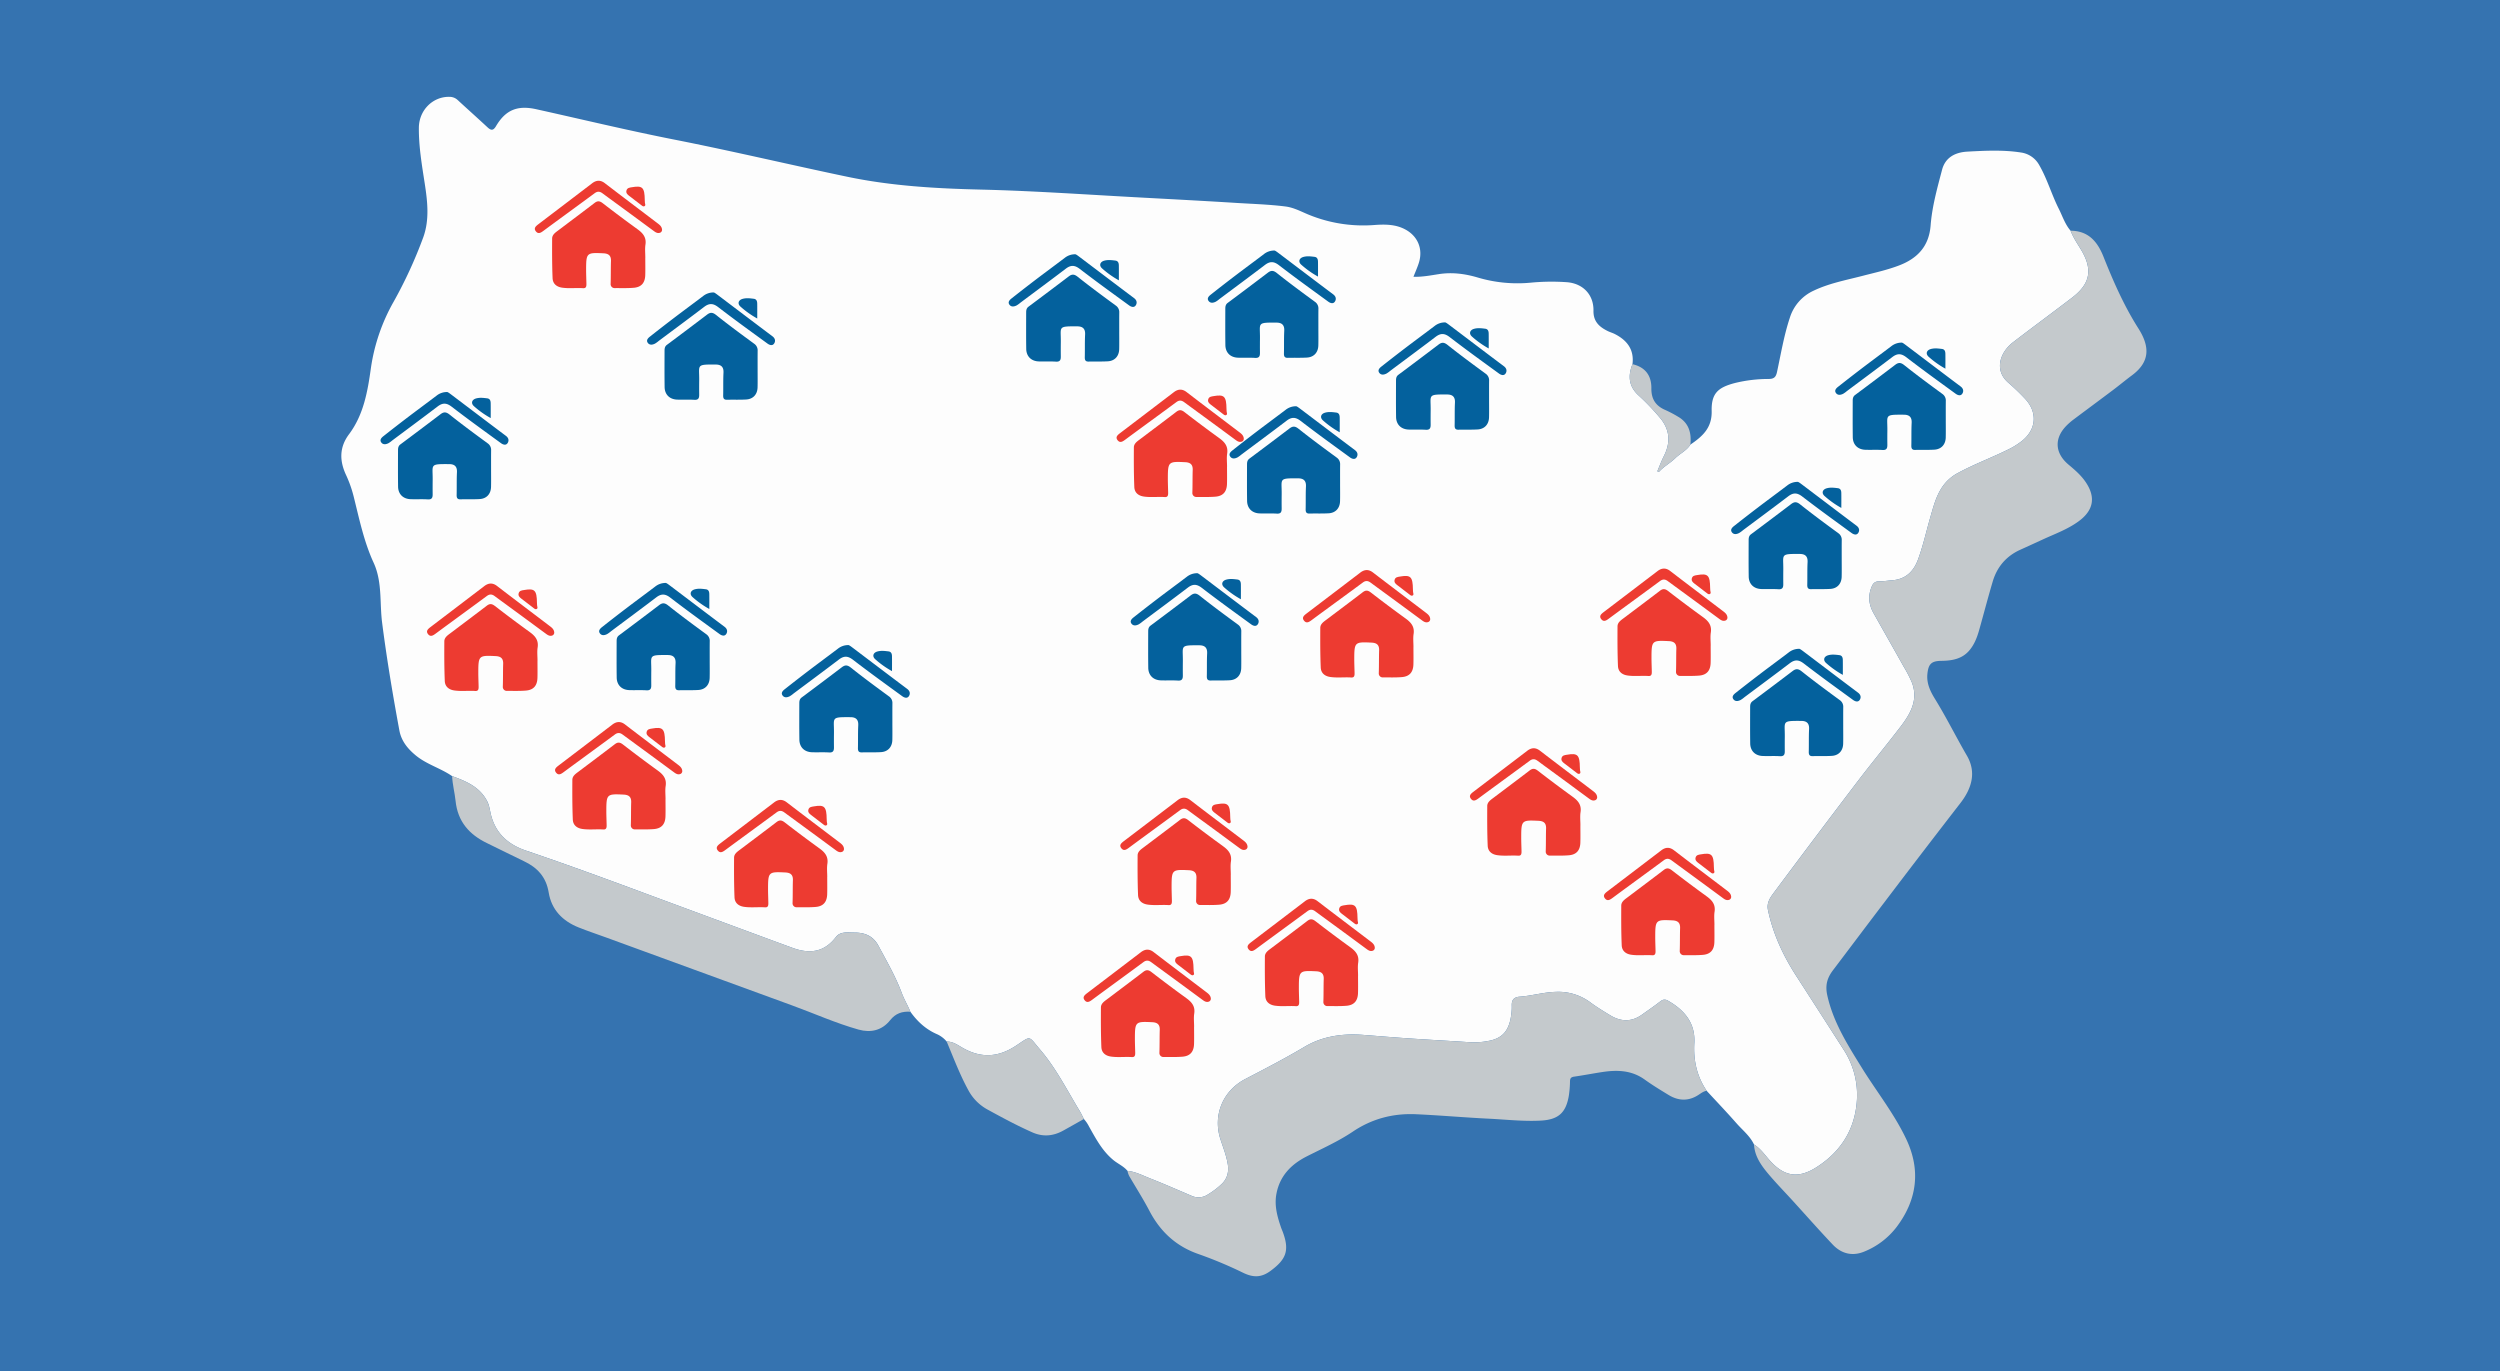 <svg xmlns="http://www.w3.org/2000/svg" xmlns:xlink="http://www.w3.org/1999/xlink" width="1887" height="1035" viewBox="0 0 1887 1035"><defs><style>.a{fill:#04619d;}.b{fill:#ed3b31;}.c{fill:#3573b0;}.d{fill:#fdfdfd;}.e{fill:#c4c9cc;}</style><symbol id="a" viewBox="0 0 96.583 81.054"><path class="a" d="M83.441,58.11c-.006,4.496.081,8.994-.029,13.488-.13,5.308-3.321,8.867-8.55,9.19-4.814.297-9.658.064-14.484.203-2.597.074-2.979-1.302-2.929-3.456.131-5.659-.052-11.331.229-16.98.217-4.362-1.812-6.126-5.86-6.151-15.018-.091-12.349.082-12.469,11.801-.038,3.663-.057,7.328-.01,10.991.032,2.54-.598,4.037-3.677,3.841-4.314-.274-8.66,0-12.985-.159C17,80.67,13.33,77.053,13.245,71.395c-.137-9.158-.064-18.318-.048-27.478.003-1.674.21-3.206,1.795-4.386Q30.182,28.227,45.254,16.766c2.486-1.892,4.233-1.842,6.884.269,9.351,7.448,18.985,14.547,28.63,21.616a6.043,6.043,0,0,1,2.694,5.471C83.415,48.784,83.448,53.447,83.441,58.11Z"/><path class="a" d="M50.248.001c.551-.034,2.034,1.096,3.487,2.194C67.368,12.488,80.963,22.832,94.63,33.08c1.979,1.484,2.442,3.415,1.441,5.199-1.281,2.283-3.563,1.487-5.205.29C78.408,29.486,65.891,20.475,53.681,11.066,49.779,8.06,46.817,8.058,43.073,10.909,31.721,19.554,20.242,28.033,8.812,36.575A19.991,19.991,0,0,1,5.995,38.614c-1.882.944-4.038,1.33-5.431-.562C-.84,36.145.646,34.529,2.097,33.383q9.377-7.405,18.885-14.645C28.105,13.323,35.321,8.03,42.445,2.616A12.495,12.495,0,0,1,50.248.001Z"/><path class="a" d="M83.162,19.659a68.813,68.813,0,0,1-12.571-8.901c-2.566-2.242-1.729-4.996,1.515-5.917,2.773-.787,5.598-.435,8.4-.082,2.131.269,2.599,1.868,2.635,3.61C83.212,11.838,83.162,15.309,83.162,19.659Z"/></symbol><symbol id="m" viewBox="0 0 95.992 81.095"><path class="b" d="M83.365,58.208c0,4.328.104,8.659-.025,12.983-.175,5.85-2.935,9.092-8.64,9.58-4.795.411-9.643.21-14.468.252a2.98,2.98,0,0,1-3.034-3.105c.22-5.775.071-11.563.266-17.339.137-4.062-1.78-5.632-5.664-5.822-12.741-.622-13.076-.378-13.097,12.477-.006,3.494.165,6.987.228,10.482.032,1.751-.064,3.533-2.512,3.368-5.31-.359-10.634.395-15.948-.414-4.238-.645-6.91-3.099-7.075-7.12-.41-9.969-.405-19.959-.339-29.939.019-2.915,2.486-4.55,4.624-6.163,9.144-6.9,18.322-13.755,27.416-20.719,2.247-1.72,3.895-1.541,6.149.204Q64.25,26.997,77.576,36.644c4.032,2.929,6.727,6.126,5.905,11.59-.49,3.256-.09,6.645-.09,9.974Z"/><path class="b" d="M95.992,36.695a2.324,2.324,0,0,1-1.314,2.457c-1.784.739-3.261-.038-4.636-1.044-5.771-4.226-11.515-8.488-17.281-12.72C65.52,20.073,58.258,14.786,51.025,9.46,49.051,8.006,47.293,7.81,45.156,9.39,32.329,18.88,19.402,28.235,6.575,37.725,4.666,39.138,2.738,40.458.919,38.35c-2.155-2.496-.102-4.145,1.869-5.643Q23.042,17.312,43.27,1.883c3.112-2.362,6.207-2.634,9.559-.059,13.32,10.23,26.74,20.328,40.109,30.494C94.406,33.434,95.781,34.671,95.992,36.695Z"/><path class="b" d="M82.971,14.642c.01.16.088.983.1,1.806.014.917.822,2.044-.25,2.696-1.005.611-1.846-.259-2.623-.854-3.006-2.298-6-4.611-9.01-6.904-1.369-1.043-2.579-2.177-2.007-4.118.583-1.975,2.393-2.092,3.986-2.372C81.271,3.469,82.855,4.955,82.971,14.642Z"/></symbol></defs><rect class="c" width="1887" height="1035"/><path class="c" d="M818.116,844.62a25.544,25.544,0,0,1,3.908,5.733c5.125,9.125,10.003,18.423,18.34,25.264,3.47,2.847,7.75,4.616,10.672,8.16a14.019,14.019,0,0,0,1.973,5.069c4.891,8.308,10.058,16.474,14.519,25.008,8.236,15.755,20.12,26.856,37.178,32.749A316.446,316.446,0,0,1,938.279,960.68c7.526,3.617,13.588,3.833,20.687-1.391,11.762-8.658,14.426-15.287,9.43-29.023-.455-1.251-1.022-2.462-1.454-3.72-2.824-8.232-5.174-16.512-3.51-25.391,2.55-13.607,11.123-22.328,22.957-28.333,11.719-5.946,23.801-11.319,34.701-18.652,14.557-9.794,30.488-13.924,47.714-13.147,18.285.824,36.532,2.463,54.815,3.359,13.128.643,26.24,2.17,39.412,1.449,13.195-.722,18.975-5.872,21.13-18.82a78.63,78.63,0,0,0,.879-10.925c.058-2.31.923-3.114,3.187-3.439,7.075-1.018,14.1-2.386,21.167-3.461,11.29-1.717,22.177-1.412,32.017,5.68,5.787,4.171,11.915,7.886,18.013,11.604,7.662,4.672,15.384,4.835,22.984-.299,1.791-1.21,3.561-2.476,5.767-2.856,7.529,8.161,15.212,16.187,22.531,24.531,4.558,5.197,10.188,9.547,13.22,16.011.494,8.834,5.328,15.676,10.684,22.062,5.87,6.999,12.282,13.543,18.438,20.303,10.085,11.073,19.991,22.313,30.288,33.185,6.553,6.919,14.781,9.01,23.763,5.312a58.043,58.043,0,0,0,24.709-18.906c15.322-20.455,17.985-42.723,7.102-65.832-9.089-19.299-22.512-36.062-33.693-54.151-10.675-17.269-21.525-34.271-26.008-54.643-1.694-7.7.067-13.22,4.355-18.879,12.95-17.09,25.814-34.246,38.814-51.298q28.591-37.504,57.366-74.868c8.606-11.108,12.121-23.269,4.902-35.707-8.267-14.242-15.563-29.018-24.22-43.032-3.535-5.723-6.349-11.732-5.623-18.779.777-7.548,3.089-9.721,10.593-9.807,7.699-.088,15.151-1.318,20.567-7.304,4.053-4.479,6.28-10.156,7.914-15.964,3.423-12.168,6.616-24.404,10.198-36.525,3.286-11.121,10.212-19.288,20.907-24.102,5.766-2.595,11.506-5.247,17.255-7.882,9.061-4.152,18.485-7.554,26.652-13.514q17.102-12.478,5.34-29.703c-3.523-5.19-8.178-9.153-12.893-13.108-10.506-8.813-10.981-20.174-1.191-29.787a45.393,45.393,0,0,1,4.518-3.937c10.114-7.59,20.288-15.1,30.391-22.703,4.78-3.597,9.377-7.439,14.18-11.005,14.088-10.459,13.194-22.204,4.803-35.405-10.867-17.096-18.918-35.501-26.369-54.205-4.551-11.425-11.45-19.446-24.782-19.523-4.221-4.865-6.109-10.999-8.94-16.609-5.387-10.672-8.643-22.303-14.624-32.727a18.684,18.684,0,0,0-13.79-9.687c-13.409-2.106-26.933-1.409-40.381-.692-8.953.477-16.73,4.053-19.274,13.717-3.64,13.829-7.526,27.667-8.638,41.989-1.202,15.48-9.626,24.76-23.656,30.159-9.055,3.485-18.456,5.512-27.781,7.932-12.381,3.213-25.062,5.554-36.706,11.094A33.361,33.361,0,0,0,1350.92,239.99c-4.415,13.35-6.679,27.122-9.622,40.762-.822,3.811-2.205,5.231-6.157,5.294a106.696,106.696,0,0,0-25.731,3.081c-12.342,3.278-17.781,7.483-17.445,21.148.316,12.857-7.099,19.2-16.068,25.326.934-8.877-1.147-16.431-9.447-21.162a88.655,88.655,0,0,0-9.202-4.852c-7.371-3.119-10.886-8.107-10.797-16.501.107-10.188-5.134-16.1-14.264-18.2,1.379-10.998-4.043-18.034-13.336-22.761-1.771-.901-3.727-1.437-5.505-2.326-6.268-3.136-10.742-7.166-10.595-15.217.227-12.394-8.229-20.878-20.573-21.611a165.824,165.824,0,0,0-26.464.349,104.937,104.937,0,0,1-40.471-3.898c-9.523-2.792-19.132-4.061-29.096-2.532-6.252.959-12.542,2.221-19.269,2.023,1.529-3.935,3.047-7.254,4.119-10.712,3.178-10.25-.816-19.88-10.202-24.966-7.368-3.993-15.421-3.994-23.383-3.402a108.612,108.612,0,0,1-52.574-9.053c-4.729-2.08-9.293-4.257-14.551-4.923-12.411-1.573-24.901-1.921-37.356-2.708-26.593-1.68-53.207-3.02-79.813-4.493-37.581-2.081-75.145-4.653-112.775-5.551-33.836-.807-67.516-2.722-100.738-9.677-43.594-9.126-86.925-19.444-130.639-28.058-34.89-6.875-69.489-15.227-104.215-22.933-14.163-3.143-23.112.489-30.382,12.796-2.118,3.585-3.818,3.267-6.487.78-7.416-6.91-14.994-13.645-22.442-20.521a8.949,8.949,0,0,0-6.324-2.401c-12.433-.206-22.849,10.044-22.959,23.334-.117,14.184,2.289,28.167,4.439,42.14,2.091,13.594,3.662,27.289-1.105,40.511a338.342,338.342,0,0,1-22.505,48.889,142.682,142.682,0,0,0-17.008,49.709c-2.466,17.697-5.467,35.293-16.548,50.1-7.477,9.991-7.179,20.28-2.123,30.983a90.922,90.922,0,0,1,5.871,16.946c4.139,16.6,7.624,33.387,14.848,49.069,3.606,7.827,4.637,16.263,5.101,24.785.371,6.817.429,13.679,1.294,20.436,3.485,27.221,8.02,54.281,13.009,81.266,1.474,7.971,6.131,13.719,12.198,18.78,8.303,6.926,18.89,9.717,27.636,15.78.243,6.343,1.965,12.486,2.606,18.759,1.584,15.497,10.329,25.42,23.895,31.9,9.294,4.44,18.436,9.197,27.753,13.587,10.156,4.785,16.737,12.012,18.613,23.508,2.146,13.152,10.472,21.576,22.533,26.426,6.94,2.79,14.059,5.133,21.089,7.701q70.055,25.592,140.11,51.185c16.714,6.095,32.991,13.412,50.151,18.247,9.296,2.619,17.752.584,23.851-7.071,4.148-5.206,9.132-6.809,15.292-6.401,5.303,7.445,11.811,13.43,20.342,17.052a20.339,20.339,0,0,1,7.052,5.446c5.191,12.361,9.906,24.954,16.356,36.726a35.79,35.79,0,0,0,14.144,14.415c11.203,6.148,22.444,12.22,34.148,17.405,8.113,3.595,15.818,2.832,23.385-1.36C807.78,850.466,812.941,847.53,818.116,844.62Z"/><path class="d" d="M1275.897,335.602c8.969-6.127,16.384-12.47,16.068-25.326-.336-13.666,5.103-17.87,17.445-21.148a106.696,106.696,0,0,1,25.731-3.081c3.952-.063,5.335-1.483,6.157-5.294,2.943-13.64,5.207-27.413,9.622-40.762a33.361,33.361,0,0,1,18.175-20.666c11.643-5.539,24.325-7.881,36.706-11.094,9.326-2.42,18.726-4.447,27.781-7.932,14.03-5.399,22.454-14.679,23.656-30.159,1.112-14.322,4.998-28.16,8.638-41.989,2.544-9.664,10.321-13.24,19.274-13.717,13.448-.717,26.972-1.414,40.381.692a18.684,18.684,0,0,1,13.79,9.687c5.981,10.424,9.237,22.054,14.624,32.727,2.831,5.609,4.719,11.743,8.94,16.609,1.901,5.011,4.902,9.422,7.667,13.956,9.199,15.083,7.408,25.887-6.43,36.482-14.794,11.326-29.823,22.345-44.601,33.691-10.155,7.797-14.498,21.38-3.519,30.699a163.374,163.374,0,0,1,12.196,11.676c10.039,10.49,8.965,23.657-2.41,32.464a56.269,56.269,0,0,1-9.294,5.816c-12.646,6.335-25.965,11.225-38.434,17.949a32.82,32.82,0,0,0-12.396,11.208c-4.481,6.879-6.413,14.551-8.634,22.221-3.054,10.542-5.412,21.276-9.167,31.629-3.456,9.526-9.575,15.373-19.989,16.109-3.148.222-6.29.791-9.431.765-2.955-.024-4.471,1.173-5.621,3.837-3.019,6.998-2.32,13.648,1.314,20.123,7.57,13.485,15.22,26.925,22.774,40.419a94.884,94.884,0,0,1,6.173,11.954c4.977,12.923-.967,23.411-8.409,33.166-10.593,13.885-21.772,27.324-32.351,41.219q-31.741,41.688-63.026,83.723c-2.884,3.871-6.042,7.942-4.843,13.621,3.8,18.008,11.397,34.339,21.318,49.711q17.862,27.675,35.614,55.421a62.757,62.757,0,0,1,10.228,37.986c-1.277,22.017-11.856,39.148-30.555,51.051-13.612,8.665-24.167,7.114-34.992-4.872-3.864-4.278-7.1-9.193-12.142-12.316-3.032-6.464-8.662-10.814-13.22-16.011-7.319-8.345-15.002-16.371-22.531-24.531-7.335-10.914-10.056-22.87-9.286-36.017.883-15.07-7.462-24.926-19.928-31.989-2.198-1.245-3.838-.972-5.846.598-4.452,3.482-9.143,6.66-13.743,9.951-7.823,5.596-15.844,5.406-23.859.56-5.125-3.098-10.257-6.237-15.073-9.781a40.489,40.489,0,0,0-26.176-7.974c-9.233.265-18.053,2.982-27.168,3.634-4.437.318-6.153,2.454-6.014,6.662a40.101,40.101,0,0,1-.222,5.49c-1.327,12.651-6.02,18.798-16.315,21.036a56.938,56.938,0,0,1-15.892,1.134c-14.937-.982-29.886-1.79-44.821-2.802-11.614-.786-23.214-1.776-34.821-2.673-15.635-1.209-30.796.943-44.337,8.99-14.617,8.685-29.667,16.493-44.724,24.321-16.872,8.772-24.595,27.193-18.841,45.193,2.025,6.337,4.563,12.525,5.622,19.142.898,5.606-.349,10.729-4.42,14.708a58.572,58.572,0,0,1-10.701,8.146,12.536,12.536,0,0,1-12.321.912c-10.405-4.451-20.779-8.989-31.304-13.143-5.524-2.18-10.876-5.036-16.947-5.632-2.921-3.545-7.202-5.313-10.672-8.16-8.336-6.84-13.214-16.138-18.34-25.264a25.544,25.544,0,0,0-3.908-5.733c-1.067-2.046-2.025-4.159-3.22-6.128-9.54-15.712-17.812-32.264-29.868-46.326-9.185-10.712-6.335-10.628-18.415-2.715-13.944,9.134-27.11,9.207-41.02.877-3.375-2.021-6.813-4.235-11.038-4.171a20.339,20.339,0,0,0-7.052-5.446c-8.531-3.621-15.039-9.607-20.342-17.052-1.964-4.76-4.658-9.158-6.469-14.026-4.656-12.515-11.356-24.054-17.65-35.789-3.97-7.401-10.272-9.971-18.118-9.945-4.944.016-10.584-1.089-14.014,3.403-8.801,11.523-19.839,12.838-32.532,8.209q-11.029-4.022-22.034-8.109-42.155-15.585-84.302-31.191c-31.523-11.719-63.08-23.34-94.934-34.133-13.538-4.588-23.028-12.954-26.582-27.279-.834-3.361-1.148-6.834-2.815-10.045-5.631-10.847-15.872-15.083-26.444-18.935-8.746-6.064-19.333-8.854-27.636-15.78-6.067-5.061-10.725-10.809-12.198-18.78-4.989-26.985-9.524-54.045-13.009-81.266-.865-6.757-.923-13.619-1.294-20.436-.464-8.521-1.495-16.957-5.101-24.785-7.225-15.682-10.709-32.469-14.848-49.069a90.922,90.922,0,0,0-5.871-16.946c-5.056-10.704-5.354-20.992,2.123-30.983,11.081-14.807,14.082-32.402,16.548-50.1a142.682,142.682,0,0,1,17.008-49.709,338.342,338.342,0,0,0,22.505-48.889c4.767-13.221,3.196-26.916,1.105-40.511-2.149-13.973-4.556-27.956-4.439-42.14.11-13.29,10.526-23.54,22.959-23.334a8.949,8.949,0,0,1,6.324,2.401c7.448,6.876,15.026,13.611,22.442,20.521,2.669,2.486,4.369,2.804,6.487-.78,7.27-12.306,16.219-15.938,30.382-12.796,34.726,7.706,69.325,16.058,104.215,22.933,43.715,8.614,87.045,18.932,130.639,28.058,33.222,6.955,66.901,8.869,100.738,9.677,37.63.898,75.194,3.47,112.775,5.551,26.606,1.473,53.22,2.813,79.813,4.493,12.455.787,24.945,1.135,37.356,2.708,5.258.666,9.822,2.843,14.551,4.923a108.612,108.612,0,0,0,52.574,9.053c7.962-.592,16.015-.592,23.383,3.402,9.386,5.087,13.38,14.717,10.202,24.966-1.072,3.458-2.59,6.777-4.119,10.712,6.727.198,13.017-1.064,19.269-2.023,9.963-1.529,19.573-.26,29.096,2.532a104.937,104.937,0,0,0,40.471,3.898,165.824,165.824,0,0,1,26.464-.349c12.345.733,20.801,9.217,20.573,21.611-.148,8.051,4.327,12.081,10.595,15.217,1.778.89,3.734,1.425,5.505,2.326,9.293,4.727,14.716,11.763,13.336,22.762-3.455,8.592-2.939,16.409,4.172,23.159a175.789,175.789,0,0,1,17.153,18c7.15,9.02,7.374,18.361,2.321,28.333-1.854,3.659-3.266,7.543-4.88,11.323l1.116.593c3.632-4.153,8.576-6.699,12.459-10.494C1268.18,342.233,1273.086,340.082,1275.897,335.602Z"/><path class="e" d="M1323.926,863.854c5.042,3.123,8.278,8.038,12.142,12.316,10.825,11.986,21.381,13.537,34.992,4.872,18.699-11.903,29.278-29.034,30.555-51.051a62.757,62.757,0,0,0-10.228-37.986q-17.806-27.711-35.614-55.421c-9.921-15.371-17.517-31.703-21.318-49.711-1.198-5.679,1.959-9.75,4.843-13.621q31.308-42.015,63.026-83.723c10.58-13.895,21.758-27.334,32.351-41.219,7.442-9.755,13.386-20.243,8.409-33.166a94.884,94.884,0,0,0-6.173-11.954c-7.554-13.494-15.205-26.934-22.774-40.419-3.635-6.474-4.333-13.125-1.314-20.123,1.149-2.664,2.666-3.861,5.621-3.837,3.141.025,6.283-.543,9.431-.765,10.414-.736,16.534-6.583,19.989-16.109,3.755-10.353,6.113-21.087,9.167-31.629,2.221-7.669,4.153-15.341,8.634-22.221a32.82,32.82,0,0,1,12.396-11.208c12.468-6.725,25.788-11.614,38.434-17.949a56.269,56.269,0,0,0,9.294-5.816c11.375-8.807,12.449-21.974,2.41-32.464a163.374,163.374,0,0,0-12.196-11.676c-10.979-9.319-6.636-22.902,3.519-30.699,14.778-11.346,29.808-22.364,44.601-33.691,13.838-10.595,15.629-21.398,6.43-36.482-2.765-4.534-5.767-8.945-7.667-13.956,13.333.077,20.231,8.098,24.782,19.523,7.451,18.704,15.503,37.11,26.369,54.205,8.391,13.201,9.285,24.947-4.803,35.405-4.803,3.565-9.4,7.407-14.18,11.005-10.103,7.604-20.277,15.113-30.391,22.703a45.393,45.393,0,0,0-4.518,3.937c-9.79,9.613-9.315,20.975,1.191,29.787,4.715,3.955,9.37,7.918,12.893,13.108q11.724,17.268-5.34,29.703c-8.168,5.959-17.591,9.361-26.652,13.514-5.748,2.634-11.489,5.287-17.255,7.882-10.695,4.813-17.621,12.981-20.907,24.102-3.582,12.121-6.775,24.357-10.198,36.525-1.634,5.809-3.861,11.485-7.914,15.964-5.417,5.987-12.869,7.217-20.567,7.304-7.504.086-9.816,2.259-10.593,9.807-.726,7.047,2.087,13.056,5.623,18.779,8.657,14.013,15.953,28.79,24.22,43.032,7.22,12.437,3.704,24.599-4.902,35.707q-28.882,37.279-57.366,74.868c-13,17.052-25.864,34.208-38.814,51.298-4.288,5.659-6.049,11.179-4.355,18.879,4.482,20.372,15.332,37.373,26.008,54.643,11.182,18.089,24.605,34.852,33.693,54.151,10.883,23.11,8.22,45.377-7.102,65.832a58.043,58.043,0,0,1-24.709,18.906c-8.982,3.698-17.21,1.607-23.763-5.312-10.297-10.872-20.204-22.112-30.288-33.185-6.157-6.76-12.568-13.304-18.438-20.303C1329.254,879.531,1324.42,872.688,1323.926,863.854Z"/><path class="e" d="M851.036,883.777c6.07.596,11.422,3.452,16.947,5.632,10.525,4.153,20.899,8.691,31.304,13.143a12.536,12.536,0,0,0,12.321-.912,58.572,58.572,0,0,0,10.701-8.146c4.071-3.98,5.318-9.102,4.42-14.708-1.06-6.617-3.597-12.806-5.622-19.142-5.753-18,1.97-36.421,18.841-45.193,15.057-7.828,30.108-15.636,44.724-24.321,13.541-8.046,28.702-10.198,44.337-8.99,11.607.897,23.207,1.887,34.821,2.673,14.935,1.012,29.884,1.82,44.821,2.802a56.938,56.938,0,0,0,15.892-1.134c10.294-2.238,14.987-8.384,16.315-21.036a40.101,40.101,0,0,0,.222-5.49c-.139-4.209,1.577-6.345,6.014-6.662,9.115-.653,17.935-3.369,27.168-3.634a40.489,40.489,0,0,1,26.176,7.974c4.817,3.545,9.948,6.683,15.073,9.781,8.015,4.846,16.036,5.036,23.859-.56,4.601-3.291,9.291-6.469,13.743-9.951,2.007-1.57,3.648-1.843,5.846-.598,12.467,7.063,20.811,16.919,19.928,31.989-.77,13.148,1.951,25.103,9.286,36.017-2.206.379-3.976,1.646-5.767,2.856-7.6,5.133-15.322,4.971-22.984.299-6.098-3.718-12.226-7.433-18.013-11.604-9.84-7.092-20.727-7.397-32.017-5.68-7.068,1.075-14.092,2.443-21.167,3.461-2.265.326-3.13,1.13-3.187,3.439a78.63,78.63,0,0,1-.879,10.925c-2.155,12.948-7.935,18.099-21.13,18.82-13.172.72-26.284-.806-39.412-1.449-18.283-.895-36.53-2.534-54.815-3.359-17.226-.776-33.157,3.353-47.714,13.147-10.9,7.334-22.982,12.706-34.701,18.652-11.834,6.005-20.407,14.725-22.957,28.333-1.664,8.879.685,17.159,3.51,25.391.432,1.258.999,2.469,1.454,3.72,4.996,13.737,2.332,20.365-9.43,29.023-7.098,5.225-13.16,5.009-20.687,1.391a316.446,316.446,0,0,0-33.574-14.076c-17.057-5.894-28.942-16.994-37.178-32.749-4.461-8.534-9.629-16.701-14.519-25.008A14.019,14.019,0,0,1,851.036,883.777Z"/><path class="e" d="M341.267,585.818c10.571,3.852,20.813,8.088,26.444,18.935,1.667,3.211,1.981,6.684,2.815,10.045,3.554,14.325,13.043,22.692,26.582,27.279,31.854,10.794,63.412,22.415,94.934,34.133q42.127,15.661,84.302,31.191,11.011,4.071,22.034,8.109c12.692,4.629,23.73,3.314,32.532-8.209,3.43-4.491,9.07-3.386,14.014-3.403,7.846-.026,14.148,2.544,18.118,9.945,6.294,11.736,12.994,23.274,17.65,35.789,1.811,4.867,4.504,9.265,6.469,14.026-6.16-.408-11.144,1.195-15.292,6.401-6.099,7.655-14.554,9.691-23.851,7.071-17.16-4.835-33.438-12.152-50.151-18.247Q527.797,733.33,457.756,707.7c-7.03-2.568-14.149-4.911-21.089-7.701-12.062-4.85-20.387-13.274-22.533-26.426-1.876-11.496-8.457-18.723-18.613-23.508-9.316-4.39-18.459-9.147-27.753-13.587-13.566-6.481-22.311-16.404-23.895-31.9C343.233,598.304,341.511,592.16,341.267,585.818Z"/><path class="e" d="M714.554,786.157c4.225-.064,7.663,2.15,11.038,4.171,13.91,8.33,27.076,8.257,41.02-.877,12.081-7.913,9.23-7.997,18.415,2.715,12.056,14.062,20.329,30.614,29.868,46.326,1.195,1.969,2.153,4.082,3.22,6.128-5.175,2.91-10.336,5.846-15.53,8.723-7.567,4.193-15.272,4.955-23.385,1.36-11.704-5.185-22.945-11.257-34.148-17.405A35.79,35.79,0,0,1,730.91,822.884C724.46,811.111,719.745,798.518,714.554,786.157Z"/><path class="e" d="M1275.897,335.602c-2.811,4.48-7.717,6.631-11.369,10.199-3.883,3.795-8.826,6.341-12.459,10.494l-1.116-.593c1.614-3.781,3.026-7.664,4.88-11.323,5.052-9.972,4.829-19.314-2.321-28.333a175.789,175.789,0,0,0-17.153-18c-7.111-6.75-7.627-14.567-4.172-23.159,9.13,2.1,14.371,8.011,14.264,18.199-.088,8.394,3.426,13.382,10.797,16.501a88.655,88.655,0,0,1,9.202,4.852C1274.751,319.171,1276.832,326.725,1275.897,335.602Z"/><use width="96.582" height="81.054" transform="translate(911.672 189.101)" xlink:href="#a"/><use width="96.582" height="81.054" transform="translate(1040.516 243.352)" xlink:href="#a"/><use width="96.582" height="81.054" transform="translate(287.229 295.906)" xlink:href="#a"/><use width="96.582" height="81.054" transform="translate(488.407 220.747)" xlink:href="#a"/><use width="96.582" height="81.054" transform="translate(761.354 191.927)" xlink:href="#a"/><use width="96.582" height="81.054" transform="translate(928.06 306.644)" xlink:href="#a"/><use width="96.582" height="81.054" transform="translate(452.24 440.009)" xlink:href="#a"/><use width="96.582" height="81.054" transform="translate(590.126 486.913)" xlink:href="#a"/><use width="96.582" height="81.054" transform="translate(853.466 432.662)" xlink:href="#a"/><use width="96.582" height="81.054" transform="translate(1307.812 489.738)" xlink:href="#a"/><use width="96.582" height="81.054" transform="translate(1306.681 363.719)" xlink:href="#a"/><use width="96.582" height="81.054" transform="translate(1385.231 258.609)" xlink:href="#a"/><use width="95.992" height="81.095" transform="translate(1109.519 564.792)" xlink:href="#m"/><use width="95.992" height="81.095" transform="translate(941.683 678.379)" xlink:href="#m"/><use width="95.992" height="81.095" transform="translate(541.022 603.784)" xlink:href="#m"/><use width="95.992" height="81.095" transform="translate(418.959 545.013)" xlink:href="#m"/><use width="95.992" height="81.095" transform="translate(322.326 440.469)" xlink:href="#m"/><use width="95.992" height="81.095" transform="translate(403.701 136.441)" xlink:href="#m"/><use width="95.992" height="81.095" transform="translate(817.924 716.806)" xlink:href="#m"/><use width="95.992" height="81.095" transform="translate(1210.673 639.951)" xlink:href="#m"/><use width="95.992" height="81.095" transform="translate(1207.848 429.167)" xlink:href="#m"/><use width="95.992" height="81.095" transform="translate(983.5 430.297)" xlink:href="#m"/><use width="95.992" height="81.095" transform="translate(845.615 602.089)" xlink:href="#m"/><use width="95.992" height="81.095" transform="translate(842.789 294.106)" xlink:href="#m"/></svg>